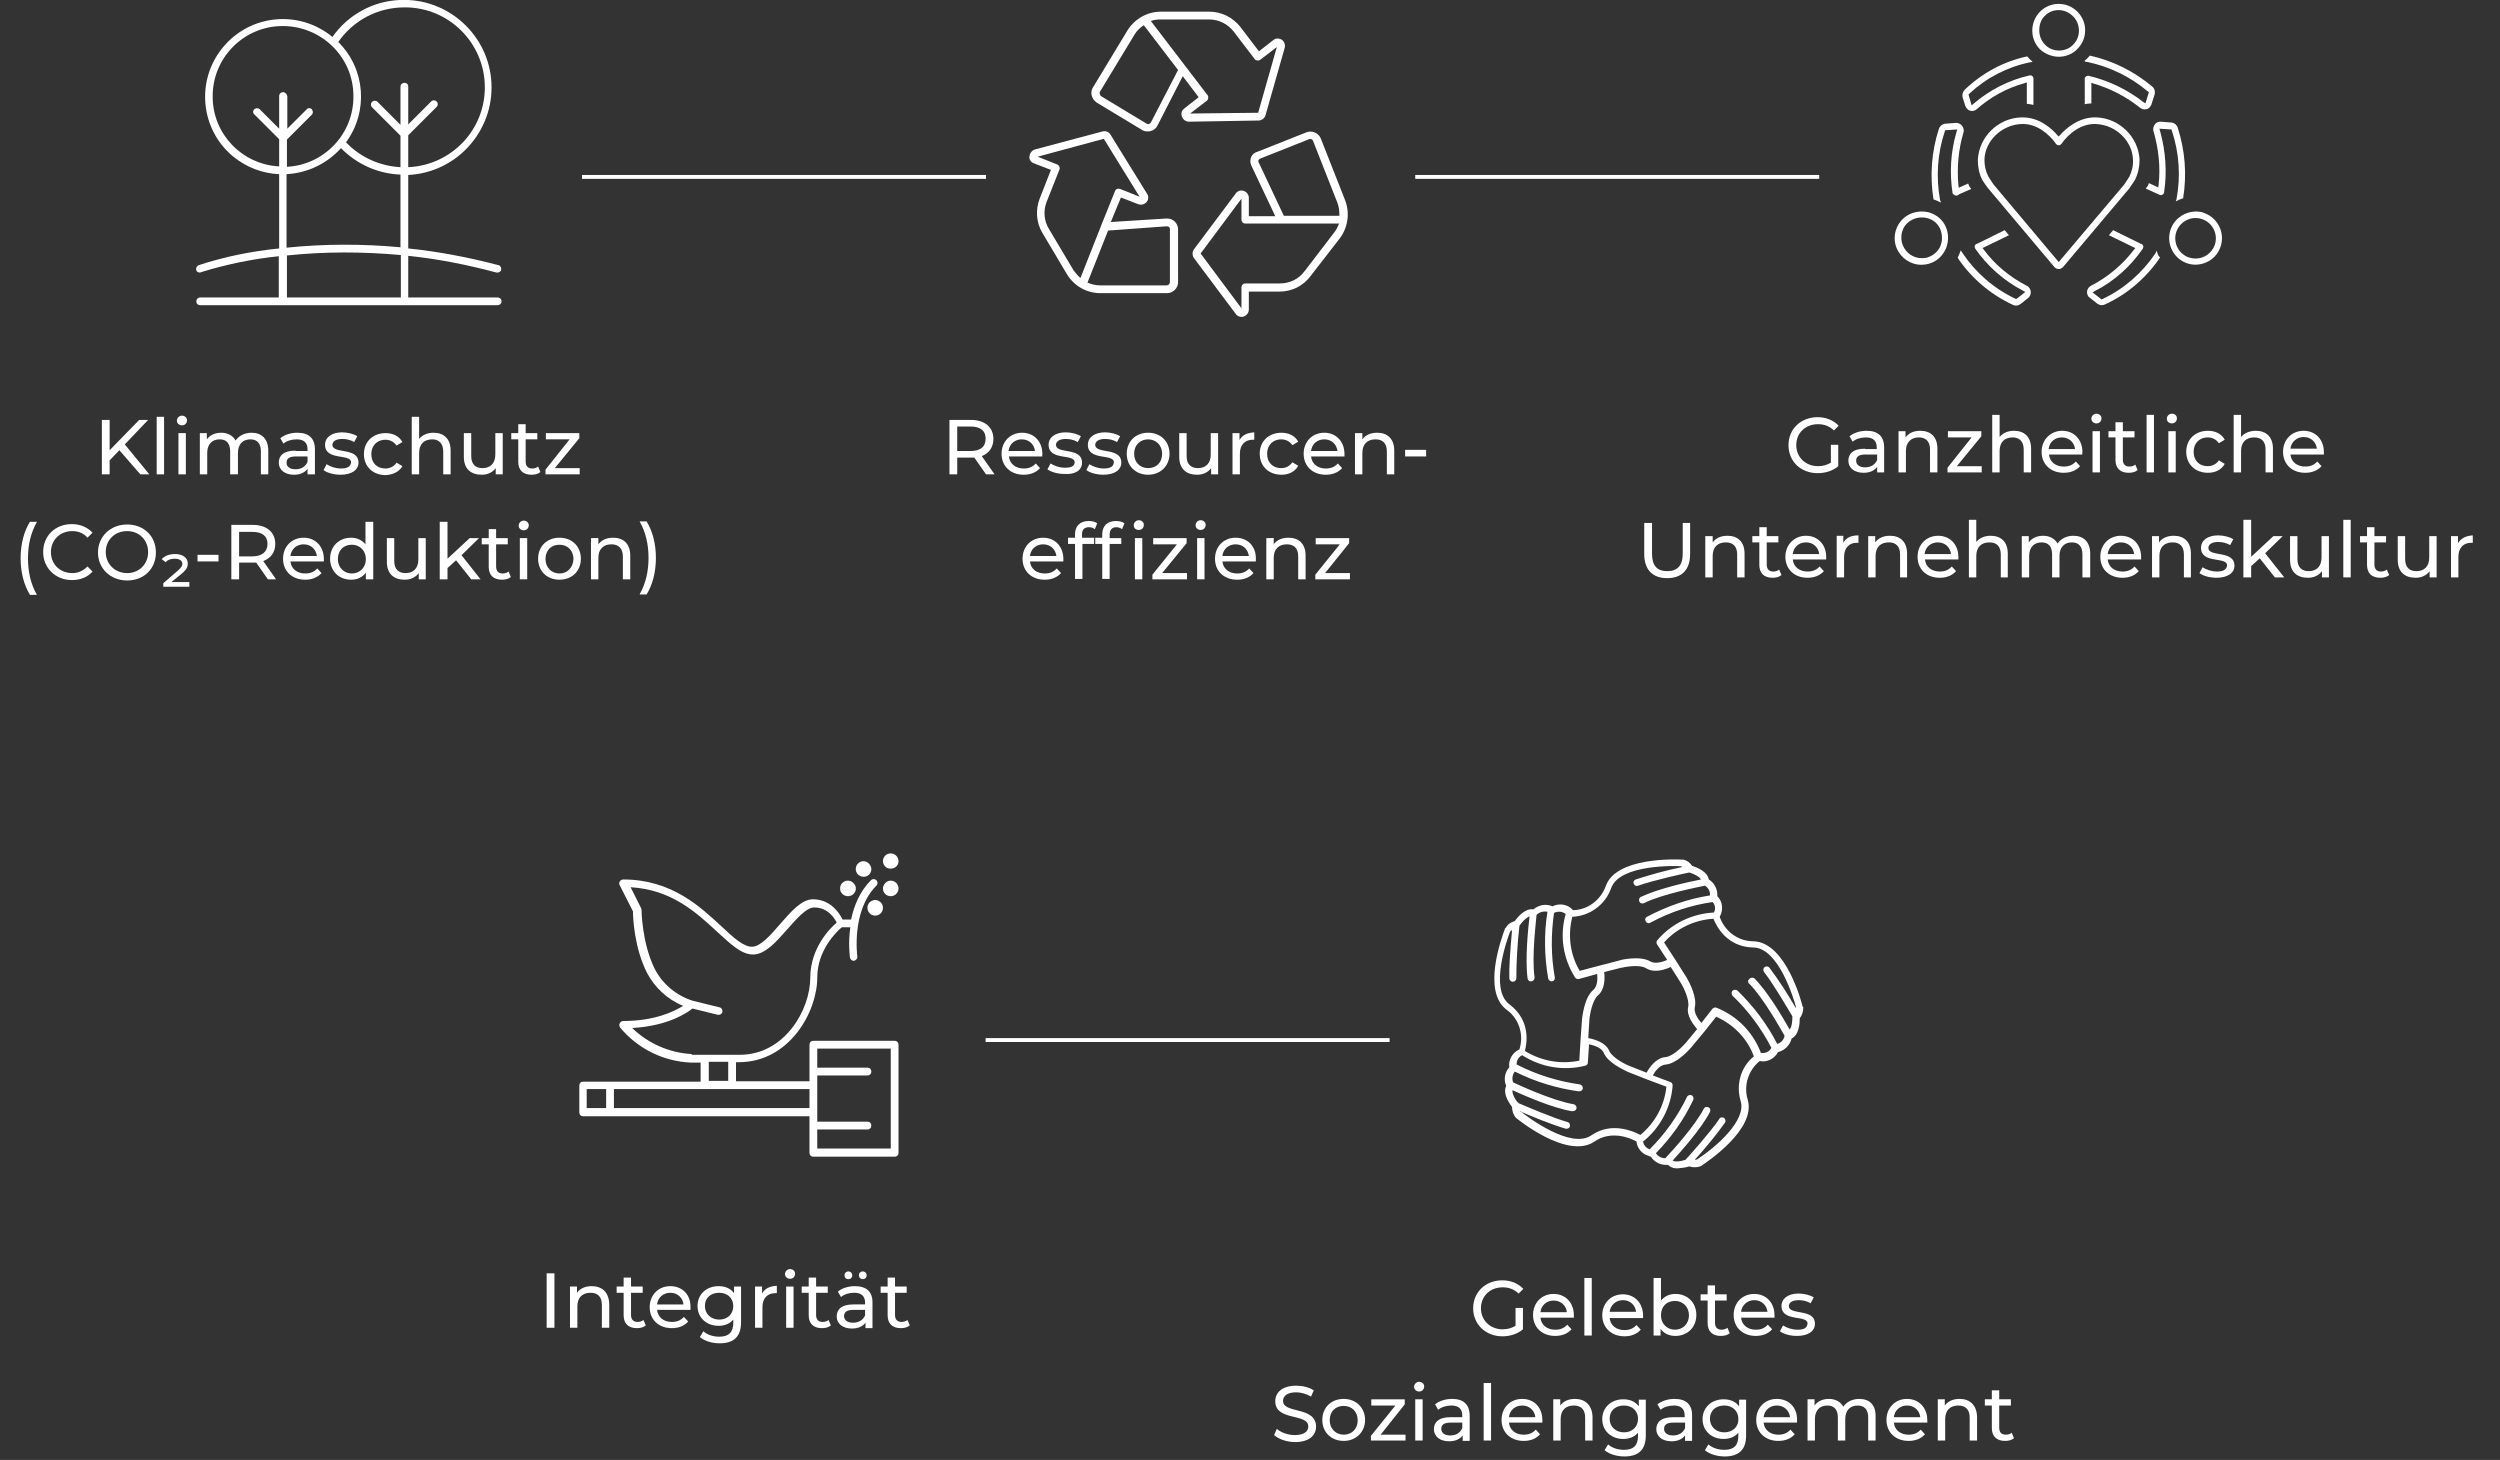<?xml version="1.0" encoding="utf-8"?>
<!-- Generator: Adobe Illustrator 28.0.0, SVG Export Plug-In . SVG Version: 6.00 Build 0)  -->
<svg version="1.1" id="Ebene_1" xmlns="http://www.w3.org/2000/svg" xmlns:xlink="http://www.w3.org/1999/xlink" x="0px" y="0px"
	 width="643px" height="375.5px" viewBox="0 0 643 375.5" style="enable-background:new 0 0 643 375.5;" xml:space="preserve">
<rect x="0" y="0" width="643" height="375.5" fill="#333333" stroke="none"/>
<style type="text/css">
	.st0{fill:#FFFFFF;}
</style>
<path class="st0" d="M127.9,76.5H105V65.8c7.7,0.8,15.2,2.3,22.7,4.3c0.5,0.1,1.1-0.2,1.2-0.7c0.1-0.5-0.2-1.1-0.7-1.2
	c-7.6-2-15.4-3.5-23.2-4.3V45c12.4-0.6,22-11.2,21.4-23.6C125.8,9,115.2-0.6,102.8,0c-6.9,0.3-13.3,3.8-17.3,9.5
	C77,2.5,64.5,3.6,57.4,12.1s-5.9,21.1,2.5,28.1c3.4,2.8,7.5,4.4,11.9,4.6v19.1c-7,0.7-14,2.1-20.7,4.3c-0.5,0.2-0.8,0.8-0.6,1.3
	c0.1,0.4,0.5,0.6,0.9,0.6c0.1,0,0.2,0,0.3-0.1c6.5-2,13.2-3.4,20-4.1v10.6H51.5c-0.5,0-1,0.4-1,1s0.4,1,1,1h76.5c0.5,0,1-0.4,1-1
	S128.5,76.5,127.9,76.5z M72.8,23.7c-0.5,0-1,0.4-1,1v8.4l-5-5c-0.4-0.4-1-0.3-1.4,0c-0.4,0.4-0.4,1,0,1.3l6.4,6.4v7
	c-9.6-0.5-17.1-8.4-17.1-17.9c-0.1-10,8-18.2,18-18.2s18.2,8,18.2,18c0.1,9.7-7.5,17.7-17.1,18.2v-7l6.4-6.4c0.4-0.4,0.3-1,0-1.4
	c-0.4-0.4-1-0.4-1.3,0l-5,5v-8.4C73.8,24.2,73.3,23.7,72.8,23.7z M103,76.5H73.8V65.7c9.7-1,19.5-1,29.3-0.1V76.5z M103,63.6
	c-9.7-0.9-19.5-0.9-29.3,0.1V44.8c5.4-0.3,10.4-2.7,14-6.7c4,4.1,9.5,6.6,15.3,6.8V63.6z M104,21.3c-0.5,0-1,0.4-1,1v9.8l-5.9-5.9
	c-0.4-0.4-1-0.4-1.4,0s-0.4,1,0,1.4l7.3,7.3V43c-5.3-0.3-10.3-2.5-14-6.4c5.8-7.9,5-18.9-2-25.8c3.9-5.6,10.2-8.9,17-8.9l0,0
	c11.3-0.1,20.6,9,20.7,20.4c0.1,11.1-8.6,20.2-19.7,20.7v-8.2l7.3-7.3c0.4-0.4,0.4-1,0-1.4c-0.4-0.4-1-0.4-1.4,0l-5.9,5.9v-9.8
	C105,21.7,104.6,21.3,104,21.3z"/>
<polygon class="st0" points="28.2,118.4 30.7,115.8 36.1,122 38.4,122 32.1,114.3 38.1,108 35.8,108 28.2,115.8 28.2,108 26.2,108 
	26.2,122 28.2,122 "/>
<rect x="40.3" y="107.2" class="st0" width="1.9" height="14.8"/>
<rect x="45.9" y="111.4" class="st0" width="1.9" height="10.6"/>
<path class="st0" d="M46.8,109.4c0.8,0,1.3-0.6,1.3-1.3c0-0.7-0.6-1.2-1.3-1.2c-0.7,0-1.3,0.6-1.3,1.3S46.1,109.4,46.8,109.4z"/>
<path class="st0" d="M61.2,122v-5.5c0-2.3,1.3-3.5,3.2-3.5c1.7,0,2.7,1,2.7,3.1v5.9H69v-6.1c0-3.1-1.8-4.6-4.3-4.6
	c-1.8,0-3.3,0.8-4.1,2c-0.7-1.3-2.1-2-3.7-2c-1.6,0-2.9,0.6-3.7,1.7v-1.6h-1.8V122h1.9v-5.5c0-2.3,1.3-3.5,3.2-3.5
	c1.7,0,2.7,1,2.7,3.1v5.9H61.2z"/>
<path class="st0" d="M76,115.9c-3.2,0-4.3,1.4-4.3,3.1c0,1.8,1.5,3.1,3.9,3.1c1.7,0,2.8-0.6,3.5-1.5v1.4H81v-6.4
	c0-2.9-1.6-4.3-4.5-4.3c-1.7,0-3.3,0.5-4.4,1.4l0.8,1.4c0.8-0.7,2.1-1.1,3.4-1.1c1.9,0,2.8,0.9,2.8,2.6v0.4H76z M79.1,118.8
	c-0.5,1.2-1.6,1.9-3.1,1.9c-1.5,0-2.3-0.7-2.3-1.7c0-0.9,0.5-1.6,2.4-1.6h3V118.8z"/>
<path class="st0" d="M87.7,120.5c-1.4,0-2.8-0.5-3.7-1.1l-0.8,1.5c0.9,0.7,2.6,1.2,4.4,1.2c2.8,0,4.6-1.2,4.6-3.1
	c0-4.1-6.7-2.1-6.7-4.6c0-0.8,0.8-1.5,2.5-1.5c1,0,2.1,0.2,3.1,0.8l0.8-1.5c-0.9-0.6-2.5-1-3.9-1c-2.7,0-4.4,1.3-4.4,3.2
	c0,4.2,6.7,2.2,6.7,4.5C90.2,119.9,89.5,120.5,87.7,120.5z"/>
<path class="st0" d="M103.5,119.9l-1.5-0.9c-0.7,1-1.7,1.5-2.9,1.5c-2.1,0-3.6-1.4-3.6-3.7c0-2.3,1.6-3.7,3.6-3.7
	c1.2,0,2.2,0.5,2.9,1.5l1.5-0.9c-0.8-1.5-2.4-2.3-4.3-2.3c-3.3,0-5.6,2.2-5.6,5.4c0,3.2,2.3,5.4,5.6,5.4
	C101.1,122.1,102.7,121.3,103.5,119.9z"/>
<path class="st0" d="M114,116.1v5.9h1.9v-6.1c0-3.1-1.8-4.6-4.4-4.6c-1.6,0-2.9,0.6-3.7,1.6v-5.7h-1.9V122h1.9v-5.5
	c0-2.3,1.3-3.5,3.4-3.5C112.9,113,114,114.1,114,116.1z"/>
<path class="st0" d="M127.5,120.4v1.6h1.8v-10.6h-1.9v5.5c0,2.3-1.3,3.5-3.3,3.5c-1.8,0-2.9-1-2.9-3.1v-5.9h-1.9v6.1
	c0,3.1,1.8,4.6,4.6,4.6C125.4,122.1,126.7,121.5,127.5,120.4z"/>
<path class="st0" d="M138.4,120c-0.4,0.3-0.9,0.5-1.5,0.5c-1.1,0-1.7-0.6-1.7-1.8V113h3v-1.6h-3v-2.3h-1.9v2.3h-1.8v1.6h1.8v5.8
	c0,2.1,1.2,3.3,3.4,3.3c0.9,0,1.7-0.2,2.3-0.7L138.4,120z"/>
<polygon class="st0" points="140.3,122 149.1,122 149.1,120.4 142.7,120.4 149,112.7 149,111.4 140.4,111.4 140.4,113 146.5,113 
	140.3,120.8 "/>
<path class="st0" d="M7.7,134.2c-1.5,2.4-2.4,5.7-2.4,9.4s0.9,6.9,2.4,9.4h1.8c-1.6-2.8-2.3-5.9-2.3-9.4c0-3.5,0.7-6.5,2.3-9.4H7.7z
	"/>
<path class="st0" d="M18.6,136.6c1.5,0,2.9,0.5,3.9,1.7l1.3-1.3c-1.3-1.4-3.2-2.2-5.3-2.2c-4.3,0-7.4,3-7.4,7.2
	c0,4.1,3.2,7.2,7.4,7.2c2.2,0,4.1-0.8,5.3-2.2l-1.3-1.3c-1.1,1.1-2.4,1.7-3.9,1.7c-3.2,0-5.5-2.3-5.5-5.4
	C13.1,138.9,15.4,136.6,18.6,136.6z"/>
<path class="st0" d="M32.7,134.9c-4.3,0-7.5,3.1-7.5,7.2c0,4.1,3.2,7.2,7.5,7.2c4.3,0,7.4-3,7.4-7.2C40.1,137.9,37,134.9,32.7,134.9
	z M32.7,147.4c-3.1,0-5.5-2.3-5.5-5.4c0-3.1,2.3-5.4,5.5-5.4c3.1,0,5.4,2.3,5.4,5.4C38.1,145.1,35.8,147.4,32.7,147.4z"/>
<path class="st0" d="M46.8,147.5c1.3-1.1,1.5-1.8,1.5-2.6c0-1.3-1.1-2.4-3.3-2.4c-1.5,0-2.7,0.5-3.4,1.3l1,0.8
	c0.5-0.6,1.3-0.9,2.3-0.9c1.4,0,2,0.6,2,1.3c0,0.5-0.2,0.9-1.2,1.8l-3.7,3.2v0.9h6.7v-1.2h-4.6L46.8,147.5z"/>
<rect x="50.8" y="142.7" class="st0" width="5.4" height="1.7"/>
<path class="st0" d="M70.8,139.9c0-3-2.2-4.9-5.8-4.9h-5.5v14h2v-4.3h3.5c0.3,0,0.6,0,0.9,0l3,4.3H71l-3.3-4.7
	C69.6,143.6,70.8,142.1,70.8,139.9z M64.9,143.1h-3.4v-6.3h3.4c2.6,0,3.9,1.1,3.9,3.1C68.8,141.9,67.4,143.1,64.9,143.1z"/>
<path class="st0" d="M78.1,138.3c-3.1,0-5.3,2.3-5.3,5.4c0,3.2,2.3,5.4,5.7,5.4c1.8,0,3.2-0.6,4.2-1.7l-1.1-1.2
	c-0.8,0.9-1.8,1.3-3.1,1.3c-2.1,0-3.6-1.2-3.8-3.1h8.6c0-0.2,0-0.4,0-0.6C83.3,140.5,81.1,138.3,78.1,138.3z M74.7,143
	c0.2-1.8,1.6-3,3.4-3c1.9,0,3.2,1.3,3.4,3H74.7z"/>
<path class="st0" d="M94,140c-0.9-1.1-2.2-1.7-3.7-1.7c-3.1,0-5.4,2.2-5.4,5.4c0,3.2,2.3,5.4,5.4,5.4c1.6,0,2.9-0.6,3.8-1.8v1.7H96
	v-14.8H94V140z M90.5,147.5c-2,0-3.6-1.5-3.6-3.7c0-2.3,1.5-3.7,3.6-3.7c2,0,3.6,1.5,3.6,3.7C94.1,146,92.5,147.5,90.5,147.5z"/>
<path class="st0" d="M107.6,143.9c0,2.3-1.3,3.5-3.3,3.5c-1.8,0-2.9-1-2.9-3.1v-5.9h-1.9v6.1c0,3.1,1.8,4.6,4.6,4.6
	c1.5,0,2.8-0.6,3.6-1.7v1.6h1.8v-10.6h-1.9V143.9z"/>
<polygon class="st0" points="123.2,138.4 120.8,138.4 115.1,143.7 115.1,134.2 113.1,134.2 113.1,149 115.1,149 115.1,146.1 
	117.3,144.1 121.2,149 123.6,149 118.7,142.8 "/>
<path class="st0" d="M129.3,147.5c-1.1,0-1.7-0.6-1.7-1.8V140h3v-1.6h-3v-2.3h-1.9v2.3h-1.8v1.6h1.8v5.8c0,2.1,1.2,3.3,3.4,3.3
	c0.9,0,1.7-0.2,2.3-0.7l-0.6-1.4C130.4,147.3,129.9,147.5,129.3,147.5z"/>
<rect x="133.7" y="138.4" class="st0" width="1.9" height="10.6"/>
<path class="st0" d="M134.7,133.9c-0.7,0-1.3,0.6-1.3,1.3s0.6,1.2,1.3,1.2c0.8,0,1.3-0.6,1.3-1.3C136,134.4,135.4,133.9,134.7,133.9
	z"/>
<path class="st0" d="M149.4,143.7c0-3.2-2.3-5.4-5.5-5.4s-5.5,2.2-5.5,5.4c0,3.2,2.3,5.4,5.5,5.4S149.4,146.9,149.4,143.7z
	 M143.9,147.5c-2,0-3.6-1.5-3.6-3.7c0-2.3,1.5-3.7,3.6-3.7s3.6,1.5,3.6,3.7C147.4,146,145.9,147.5,143.9,147.5z"/>
<path class="st0" d="M160.2,143.1v5.9h1.9v-6.1c0-3.1-1.8-4.6-4.4-4.6c-1.7,0-3,0.6-3.8,1.7v-1.6H152V149h1.9v-5.5
	c0-2.3,1.3-3.5,3.4-3.5C159.1,140,160.2,141.1,160.2,143.1z"/>
<path class="st0" d="M166.3,152.9c1.5-2.4,2.4-5.7,2.4-9.4s-0.9-7-2.4-9.4h-1.8c1.6,2.8,2.3,5.9,2.3,9.4c0,3.5-0.7,6.5-2.3,9.4
	H166.3z"/>
<path class="st0" d="M321.8,42.5C321.8,42.5,321.8,42.5,321.8,42.5c0,0.1,0.1,0.1,0.1,0.2l6.1,12.9h-6.8v-4.7c0-1-0.8-1.9-1.9-1.9
	c-0.6,0-1.2,0.3-1.5,0.8l-10.7,14.3c-0.5,0.7-0.5,1.6,0,2.3l10.7,14.3c0.3,0.5,0.9,0.8,1.5,0.8c0.2,0,0.4,0,0.6-0.1
	c0.8-0.3,1.3-1,1.3-1.8v-4.6h7.9c3.1,0,6-1.4,7.9-3.9h0l7.6-9.8c2.1-2.8,2.6-6.5,1.4-9.7l-6.3-16c-0.6-1.4-2.2-2.1-3.6-1.6l-12.6,5
	C321.9,39.4,321.2,41,321.8,42.5z M343,60l-7.5,9.8c-1.5,2-3.8,3.1-6.3,3.1l-8.9,0c-0.6,0-1,0.5-1,1c0,0,0,0,0,0v5.4l-10.5-14.1
	l10.5-14.1v5.4c0,0.6,0.5,1,1,1h24.1C344,58.5,343.6,59.3,343,60z M324.1,40.8l12.6-5c0.2-0.1,0.4-0.1,0.6,0
	c0.2,0.1,0.3,0.2,0.4,0.4l6.3,16c0.4,1.1,0.5,2.2,0.5,3.3h-14.3l-6.5-13.8C323.5,41.4,323.7,41,324.1,40.8z"/>
<path class="st0" d="M265.9,42l4.4,1.7l-2.9,7.4c-1.1,2.9-0.9,6.1,0.7,8.8l6.3,10.6c1.8,3,5,4.9,8.6,4.9h17.2c1.5,0,2.8-1.3,2.8-2.8
	V59c0-1.5-1.2-2.8-2.8-2.8c-0.1,0-0.1,0-0.2,0l-14.3,0.9l2.6-6.3l4.4,1.7c1,0.4,2.1-0.1,2.5-1c0.2-0.6,0.2-1.2-0.2-1.7l-9.4-15.2
	c-0.4-0.7-1.3-1-2-0.8l-17.3,4.6c-0.8,0.2-1.4,0.9-1.5,1.7C264.6,40.9,265.1,41.7,265.9,42z M300.1,58.2c0.2,0,0.4,0.1,0.6,0.2
	c0.2,0.2,0.2,0.4,0.2,0.6v13.6c0,0.4-0.4,0.8-0.8,0.8H283c-1.2,0-2.3-0.3-3.3-0.7l5.3-13.4L300.1,58.2z M283.9,35.7l9.2,14.9l-5-2
	c-0.5-0.2-1.1,0-1.3,0.5c0,0,0,0,0,0l-3.5,8.7l-5.4,13.7c-0.7-0.6-1.3-1.3-1.8-2l-6.3-10.6c-1.3-2.1-1.5-4.7-0.6-7l3.3-8.3
	c0.2-0.5-0.1-1.1-0.6-1.3l-5-2L283.9,35.7z"/>
<path class="st0" d="M282.1,26.4l11.6,7c0.4,0.3,0.9,0.4,1.5,0.4c0.3,0,0.5,0,0.8-0.1c0.7-0.2,1.4-0.7,1.7-1.4l6.5-12.7l4.1,5.4
	l-3.7,2.9c-0.7,0.5-0.9,1.3-0.6,2.1l0,0c0.3,0.8,1,1.3,1.8,1.3l17.9-0.3c0.8,0,1.6-0.6,1.8-1.4l4.9-17.2c0.3-1-0.2-2.1-1.2-2.4
	c-0.6-0.2-1.2-0.1-1.7,0.3l-3.7,2.9l-4.8-6.3C317,4.4,314.1,3,311,3h-12.4c-3.5,0-6.7,1.8-8.6,4.8l-8.9,14.7
	c-0.4,0.6-0.5,1.4-0.3,2.1C281,25.4,281.5,26,282.1,26.4z M298.6,5H311c2.5,0,4.8,1.2,6.3,3.1l5.4,7.1c0.3,0.4,1,0.5,1.4,0.2
	l4.3-3.3L323.6,29l-17.5,0.2l4.3-3.3c0.4-0.3,0.5-1,0.2-1.4L296,5.4C296.8,5.1,297.7,5,298.6,5z M282.9,23.6l8.9-14.7
	c0.6-1,1.4-1.8,2.4-2.4l8.8,11.5l-7,13.5c-0.1,0.2-0.3,0.3-0.5,0.4c-0.2,0.1-0.4,0-0.6-0.1l-11.6-7c-0.2-0.1-0.3-0.3-0.4-0.5
	C282.8,24,282.8,23.8,282.9,23.6z"/>
<path class="st0" d="M255.5,112.9c0-3-2.2-4.9-5.8-4.9h-5.5v14h2v-4.3h3.5c0.3,0,0.6,0,0.9,0l3,4.3h2.2l-3.3-4.7
	C254.4,116.6,255.5,115,255.5,112.9z M249.6,116h-3.4v-6.3h3.4c2.6,0,3.9,1.1,3.9,3.1C253.5,114.9,252.2,116,249.6,116z"/>
<path class="st0" d="M268.1,116.8c0-3.3-2.2-5.5-5.2-5.5c-3.1,0-5.3,2.3-5.3,5.4c0,3.2,2.3,5.4,5.7,5.4c1.8,0,3.2-0.6,4.2-1.7
	l-1.1-1.2c-0.8,0.9-1.8,1.3-3.1,1.3c-2.1,0-3.6-1.2-3.8-3.1h8.6C268,117.2,268.1,116.9,268.1,116.8z M259.4,116c0.2-1.8,1.6-3,3.4-3
	c1.9,0,3.2,1.3,3.4,3H259.4z"/>
<path class="st0" d="M278.3,119c0-4.1-6.7-2.1-6.7-4.6c0-0.8,0.8-1.5,2.5-1.5c1,0,2.1,0.2,3.1,0.8l0.8-1.5c-0.9-0.6-2.5-1-3.9-1
	c-2.7,0-4.4,1.3-4.4,3.2c0,4.2,6.7,2.2,6.7,4.5c0,0.9-0.7,1.4-2.5,1.4c-1.4,0-2.8-0.5-3.7-1.1l-0.8,1.5c0.9,0.7,2.6,1.2,4.4,1.2
	C276.6,122.1,278.3,120.9,278.3,119z"/>
<path class="st0" d="M283.9,120.5c-1.4,0-2.8-0.5-3.7-1.1l-0.8,1.5c0.9,0.7,2.6,1.2,4.4,1.2c2.8,0,4.6-1.2,4.6-3.1
	c0-4.1-6.7-2.1-6.7-4.6c0-0.8,0.8-1.5,2.5-1.5c1,0,2.1,0.2,3.1,0.8l0.8-1.5c-0.9-0.6-2.5-1-3.9-1c-2.7,0-4.4,1.3-4.4,3.2
	c0,4.2,6.7,2.2,6.7,4.5C286.4,119.9,285.7,120.5,283.9,120.5z"/>
<path class="st0" d="M295.3,122.1c3.2,0,5.5-2.3,5.5-5.4c0-3.2-2.3-5.4-5.5-5.4s-5.5,2.2-5.5,5.4
	C289.8,119.9,292.1,122.1,295.3,122.1z M295.3,113c2,0,3.6,1.5,3.6,3.7c0,2.3-1.5,3.7-3.6,3.7s-3.6-1.5-3.6-3.7
	C291.7,114.4,293.3,113,295.3,113z"/>
<path class="st0" d="M313.3,122v-10.6h-1.9v5.5c0,2.3-1.3,3.5-3.3,3.5c-1.8,0-2.9-1-2.9-3.1v-5.9h-1.9v6.1c0,3.1,1.8,4.6,4.6,4.6
	c1.5,0,2.8-0.6,3.6-1.7v1.6H313.3z"/>
<path class="st0" d="M318.8,113.2v-1.8H317V122h1.9v-5.3c0-2.3,1.3-3.6,3.3-3.6c0.1,0,0.3,0,0.4,0v-1.9
	C320.8,111.3,319.5,111.9,318.8,113.2z"/>
<path class="st0" d="M329.6,122.1c1.9,0,3.5-0.8,4.3-2.3l-1.5-0.9c-0.7,1-1.7,1.5-2.9,1.5c-2.1,0-3.6-1.4-3.6-3.7
	c0-2.3,1.6-3.7,3.6-3.7c1.2,0,2.2,0.5,2.9,1.5l1.5-0.9c-0.8-1.5-2.4-2.3-4.3-2.3c-3.3,0-5.6,2.2-5.6,5.4
	C324,119.9,326.3,122.1,329.6,122.1z"/>
<path class="st0" d="M340.6,111.3c-3.1,0-5.3,2.3-5.3,5.4c0,3.2,2.3,5.4,5.7,5.4c1.8,0,3.2-0.6,4.2-1.7l-1.1-1.2
	c-0.8,0.9-1.8,1.3-3.1,1.3c-2.1,0-3.6-1.2-3.8-3.1h8.6c0-0.2,0-0.4,0-0.6C345.8,113.5,343.6,111.3,340.6,111.3z M337.2,116
	c0.2-1.8,1.6-3,3.4-3c1.9,0,3.2,1.3,3.4,3H337.2z"/>
<path class="st0" d="M348.5,111.4V122h1.9v-5.5c0-2.3,1.3-3.5,3.4-3.5c1.8,0,2.9,1,2.9,3.1v5.9h1.9v-6.1c0-3.1-1.8-4.6-4.4-4.6
	c-1.7,0-3,0.6-3.8,1.7v-1.6H348.5z"/>
<rect x="361.4" y="115.7" class="st0" width="5.4" height="1.7"/>
<path class="st0" d="M273.5,143.8c0-3.3-2.2-5.5-5.2-5.5c-3.1,0-5.3,2.3-5.3,5.4c0,3.2,2.3,5.4,5.7,5.4c1.8,0,3.2-0.6,4.2-1.7
	l-1.1-1.2c-0.8,0.9-1.8,1.3-3.1,1.3c-2.1,0-3.6-1.2-3.8-3.1h8.6C273.5,144.2,273.5,143.9,273.5,143.8z M264.9,143
	c0.2-1.8,1.6-3,3.4-3c1.9,0,3.2,1.3,3.4,3H264.9z"/>
<path class="st0" d="M280.1,135.6c0.6,0,1.1,0.2,1.5,0.5l0.6-1.5c-0.5-0.4-1.3-0.6-2.2-0.6c-2.3,0-3.5,1.4-3.5,3.4v0.9h-1.8v1.6h1.8
	v9h1.9v-9h3v-1.6h-3.1v-0.9C278.3,136.2,278.9,135.6,280.1,135.6z"/>
<rect x="291.9" y="138.4" class="st0" width="1.9" height="10.6"/>
<path class="st0" d="M288.5,138.4h-3.1v-0.9c0-1.2,0.6-1.9,1.7-1.9c0.6,0,1.1,0.2,1.5,0.5l0.6-1.5c-0.5-0.4-1.3-0.6-2.2-0.6
	c-2.3,0-3.5,1.4-3.5,3.4v0.9h-1.8v1.6h1.8v9h1.9v-9h3V138.4z"/>
<path class="st0" d="M292.9,136.3c0.8,0,1.3-0.6,1.3-1.3c0-0.7-0.6-1.2-1.3-1.2s-1.3,0.6-1.3,1.3S292.1,136.3,292.9,136.3z"/>
<polygon class="st0" points="305.3,147.4 298.9,147.4 305.2,139.7 305.2,138.4 296.6,138.4 296.6,140 302.7,140 296.4,147.8 
	296.4,149 305.3,149 "/>
<path class="st0" d="M308.8,133.8c-0.7,0-1.3,0.6-1.3,1.3s0.6,1.2,1.3,1.2c0.8,0,1.3-0.6,1.3-1.3
	C310.1,134.4,309.6,133.8,308.8,133.8z"/>
<rect x="307.9" y="138.4" class="st0" width="1.9" height="10.6"/>
<path class="st0" d="M317.8,138.3c-3.1,0-5.3,2.3-5.3,5.4c0,3.2,2.3,5.4,5.7,5.4c1.8,0,3.2-0.6,4.2-1.7l-1.1-1.2
	c-0.8,0.9-1.8,1.3-3.1,1.3c-2.1,0-3.6-1.2-3.8-3.1h8.6c0-0.2,0-0.4,0-0.6C323.1,140.5,320.9,138.3,317.8,138.3z M314.4,143
	c0.2-1.8,1.6-3,3.4-3c1.9,0,3.2,1.3,3.4,3H314.4z"/>
<path class="st0" d="M325.7,138.4V149h1.9v-5.5c0-2.3,1.3-3.5,3.4-3.5c1.8,0,2.9,1,2.9,3.1v5.9h1.9v-6.1c0-3.1-1.8-4.6-4.4-4.6
	c-1.7,0-3,0.6-3.8,1.7v-1.6H325.7z"/>
<polygon class="st0" points="347,138.4 338.4,138.4 338.4,140 344.6,140 338.3,147.8 338.3,149 347.2,149 347.2,147.4 340.8,147.4 
	347,139.7 "/>
<path class="st0" d="M467.5,121.7c2,0,3.9-0.6,5.3-1.8v-5.5h-1.9v4.6c-1,0.6-2.1,0.9-3.3,0.9c-3.2,0-5.6-2.3-5.6-5.4
	c0-3.1,2.3-5.4,5.6-5.4c1.6,0,2.9,0.5,4.1,1.6l1.2-1.2c-1.3-1.4-3.2-2.2-5.4-2.2c-4.3,0-7.5,3-7.5,7.2
	C460,118.7,463.2,121.7,467.5,121.7z"/>
<path class="st0" d="M479.7,115.4c-3.2,0-4.3,1.4-4.3,3.1c0,1.8,1.5,3.1,3.9,3.1c1.7,0,2.8-0.6,3.5-1.5v1.4h1.8v-6.4
	c0-2.9-1.6-4.3-4.5-4.3c-1.7,0-3.3,0.5-4.4,1.4l0.8,1.4c0.8-0.7,2.1-1.1,3.4-1.1c1.9,0,2.8,0.9,2.8,2.6v0.4H479.7z M482.8,118.3
	c-0.5,1.2-1.6,1.9-3.1,1.9c-1.5,0-2.3-0.7-2.3-1.7c0-0.9,0.5-1.6,2.4-1.6h3V118.3z"/>
<path class="st0" d="M493.5,112.5c1.8,0,2.9,1,2.9,3.1v5.9h1.9v-6.1c0-3.1-1.8-4.6-4.4-4.6c-1.7,0-3,0.6-3.8,1.7v-1.6h-1.8v10.6h1.9
	v-5.5C490.2,113.8,491.5,112.5,493.5,112.5z"/>
<polygon class="st0" points="509.7,119.9 503.3,119.9 509.6,112.2 509.6,110.9 501,110.9 501,112.5 507.1,112.5 500.9,120.3 
	500.9,121.5 509.7,121.5 "/>
<path class="st0" d="M520.5,115.6v5.9h1.9v-6.1c0-3.1-1.8-4.6-4.4-4.6c-1.6,0-2.9,0.6-3.7,1.6v-5.7h-1.9v14.8h1.9v-5.5
	c0-2.3,1.3-3.5,3.4-3.5C519.4,112.5,520.5,113.6,520.5,115.6z"/>
<path class="st0" d="M535.6,116.3c0-3.3-2.2-5.5-5.2-5.5s-5.3,2.3-5.3,5.4c0,3.2,2.3,5.4,5.7,5.4c1.8,0,3.2-0.6,4.2-1.7l-1.1-1.2
	c-0.8,0.9-1.8,1.3-3.1,1.3c-2.1,0-3.6-1.2-3.8-3.1h8.6C535.5,116.7,535.6,116.4,535.6,116.3z M526.9,115.5c0.2-1.8,1.6-3,3.4-3
	c1.9,0,3.2,1.3,3.4,3H526.9z"/>
<rect x="538.2" y="110.9" class="st0" width="1.9" height="10.6"/>
<path class="st0" d="M539.2,106.4c-0.7,0-1.3,0.6-1.3,1.3s0.6,1.2,1.3,1.2c0.8,0,1.3-0.6,1.3-1.3
	C540.5,106.9,539.9,106.4,539.2,106.4z"/>
<path class="st0" d="M544.1,108.6v2.3h-1.8v1.6h1.8v5.8c0,2.1,1.2,3.3,3.4,3.3c0.9,0,1.7-0.2,2.3-0.7l-0.6-1.4
	c-0.4,0.3-0.9,0.5-1.5,0.5c-1.1,0-1.7-0.6-1.7-1.8v-5.7h3v-1.6h-3v-2.3H544.1z"/>
<rect x="552.1" y="106.7" class="st0" width="1.9" height="14.8"/>
<path class="st0" d="M558.6,106.4c-0.7,0-1.3,0.6-1.3,1.3s0.6,1.2,1.3,1.2c0.8,0,1.3-0.6,1.3-1.3
	C559.9,106.9,559.4,106.4,558.6,106.4z"/>
<rect x="557.7" y="110.9" class="st0" width="1.9" height="10.6"/>
<path class="st0" d="M567.9,121.6c1.9,0,3.5-0.8,4.3-2.3l-1.5-0.9c-0.7,1-1.7,1.5-2.9,1.5c-2.1,0-3.6-1.4-3.6-3.7
	c0-2.3,1.6-3.7,3.6-3.7c1.2,0,2.2,0.5,2.9,1.5l1.5-0.9c-0.8-1.5-2.4-2.3-4.3-2.3c-3.3,0-5.6,2.2-5.6,5.4
	C562.3,119.4,564.6,121.6,567.9,121.6z"/>
<path class="st0" d="M576.4,112.4v-5.7h-1.9v14.8h1.9v-5.5c0-2.3,1.3-3.5,3.4-3.5c1.8,0,2.9,1,2.9,3.1v5.9h1.9v-6.1
	c0-3.1-1.8-4.6-4.4-4.6C578.6,110.8,577.2,111.4,576.4,112.4z"/>
<path class="st0" d="M597.1,119.9l-1.1-1.2c-0.8,0.9-1.8,1.3-3.1,1.3c-2.1,0-3.6-1.2-3.8-3.1h8.6c0-0.2,0-0.4,0-0.6
	c0-3.3-2.2-5.5-5.2-5.5c-3.1,0-5.3,2.3-5.3,5.4c0,3.2,2.3,5.4,5.7,5.4C594.7,121.6,596.1,121,597.1,119.9z M592.5,112.4
	c1.9,0,3.2,1.3,3.4,3h-6.8C589.3,113.7,590.7,112.4,592.5,112.4z"/>
<path class="st0" d="M422.9,134.5v8c0,4.1,2.2,6.2,5.9,6.2c3.7,0,5.9-2.1,5.9-6.2v-8h-1.9v7.9c0,3.1-1.4,4.5-4,4.5s-3.9-1.4-3.9-4.5
	v-7.9H422.9z"/>
<path class="st0" d="M438.6,137.9v10.6h1.9v-5.5c0-2.3,1.3-3.5,3.4-3.5c1.8,0,2.9,1,2.9,3.1v5.9h1.9v-6.1c0-3.1-1.8-4.6-4.4-4.6
	c-1.7,0-3,0.6-3.8,1.7v-1.6H438.6z"/>
<path class="st0" d="M452.5,135.6v2.3h-1.8v1.6h1.8v5.8c0,2.1,1.2,3.3,3.4,3.3c0.9,0,1.7-0.2,2.3-0.7l-0.6-1.4
	c-0.4,0.3-0.9,0.5-1.5,0.5c-1.1,0-1.7-0.6-1.7-1.8v-5.7h3v-1.6h-3v-2.3H452.5z"/>
<path class="st0" d="M469.7,143.3c0-3.3-2.2-5.5-5.2-5.5s-5.3,2.3-5.3,5.4c0,3.2,2.3,5.4,5.7,5.4c1.8,0,3.2-0.6,4.2-1.7l-1.1-1.2
	c-0.8,0.9-1.8,1.3-3.1,1.3c-2.1,0-3.6-1.2-3.8-3.1h8.6C469.7,143.7,469.7,143.4,469.7,143.3z M461.1,142.5c0.2-1.8,1.6-3,3.4-3
	c1.9,0,3.2,1.3,3.4,3H461.1z"/>
<path class="st0" d="M472.4,137.9v10.6h1.9v-5.3c0-2.3,1.3-3.6,3.3-3.6c0.1,0,0.3,0,0.4,0v-1.9c-1.9,0-3.2,0.6-3.9,1.9v-1.8H472.4z"
	/>
<path class="st0" d="M490.5,148.5v-6.1c0-3.1-1.8-4.6-4.4-4.6c-1.7,0-3,0.6-3.8,1.7v-1.6h-1.8v10.6h1.9v-5.5c0-2.3,1.3-3.5,3.4-3.5
	c1.8,0,2.9,1,2.9,3.1v5.9H490.5z"/>
<path class="st0" d="M503.7,143.3c0-3.3-2.2-5.5-5.2-5.5c-3.1,0-5.3,2.3-5.3,5.4c0,3.2,2.3,5.4,5.7,5.4c1.8,0,3.2-0.6,4.2-1.7
	l-1.1-1.2c-0.8,0.9-1.8,1.3-3.1,1.3c-2.1,0-3.6-1.2-3.8-3.1h8.6C503.7,143.7,503.7,143.4,503.7,143.3z M495,142.5
	c0.2-1.8,1.6-3,3.4-3c1.9,0,3.2,1.3,3.4,3H495z"/>
<path class="st0" d="M516.4,148.5v-6.1c0-3.1-1.8-4.6-4.4-4.6c-1.6,0-2.9,0.6-3.7,1.6v-5.7h-1.9v14.8h1.9v-5.5
	c0-2.3,1.3-3.5,3.4-3.5c1.8,0,2.9,1,2.9,3.1v5.9H516.4z"/>
<path class="st0" d="M537.6,148.5v-6.1c0-3.1-1.8-4.6-4.3-4.6c-1.8,0-3.3,0.8-4.1,2c-0.7-1.3-2.1-2-3.7-2c-1.6,0-2.9,0.6-3.7,1.7
	v-1.6H520v10.6h1.9v-5.5c0-2.3,1.3-3.5,3.2-3.5c1.7,0,2.7,1,2.7,3.1v5.9h1.9v-5.5c0-2.3,1.3-3.5,3.2-3.5c1.7,0,2.7,1,2.7,3.1v5.9
	H537.6z"/>
<path class="st0" d="M550.7,143.3c0-3.3-2.2-5.5-5.2-5.5c-3.1,0-5.3,2.3-5.3,5.4c0,3.2,2.3,5.4,5.7,5.4c1.8,0,3.2-0.6,4.2-1.7
	l-1.1-1.2c-0.8,0.9-1.8,1.3-3.1,1.3c-2.1,0-3.6-1.2-3.8-3.1h8.6C550.7,143.7,550.7,143.4,550.7,143.3z M542.1,142.5
	c0.2-1.8,1.6-3,3.4-3c1.9,0,3.2,1.3,3.4,3H542.1z"/>
<path class="st0" d="M563.5,148.5v-6.1c0-3.1-1.8-4.6-4.4-4.6c-1.7,0-3,0.6-3.8,1.7v-1.6h-1.8v10.6h1.9v-5.5c0-2.3,1.3-3.5,3.4-3.5
	c1.8,0,2.9,1,2.9,3.1v5.9H563.5z"/>
<path class="st0" d="M570.2,147c-1.4,0-2.8-0.5-3.7-1.1l-0.8,1.5c0.9,0.7,2.6,1.2,4.4,1.2c2.8,0,4.6-1.2,4.6-3.1
	c0-4.1-6.7-2.1-6.7-4.6c0-0.8,0.8-1.5,2.5-1.5c1,0,2.1,0.2,3.1,0.8l0.8-1.5c-0.9-0.6-2.5-1-3.9-1c-2.7,0-4.4,1.3-4.4,3.2
	c0,4.2,6.7,2.2,6.7,4.5C572.7,146.4,572,147,570.2,147z"/>
<polygon class="st0" points="587.1,137.9 584.7,137.9 579,143.2 579,133.7 577,133.7 577,148.5 579,148.5 579,145.6 581.2,143.6 
	585.1,148.5 587.5,148.5 582.6,142.3 "/>
<path class="st0" d="M597.1,143.4c0,2.3-1.3,3.5-3.3,3.5c-1.8,0-2.9-1-2.9-3.1v-5.9h-1.9v6.1c0,3.1,1.8,4.6,4.6,4.6
	c1.5,0,2.8-0.6,3.6-1.7v1.6h1.8v-10.6h-1.9V143.4z"/>
<rect x="602.7" y="133.7" class="st0" width="1.9" height="14.8"/>
<path class="st0" d="M612.4,147c-1.1,0-1.7-0.6-1.7-1.8v-5.7h3v-1.6h-3v-2.3h-1.9v2.3H607v1.6h1.8v5.8c0,2.1,1.2,3.3,3.4,3.3
	c0.9,0,1.7-0.2,2.3-0.7l-0.6-1.4C613.5,146.8,613,147,612.4,147z"/>
<path class="st0" d="M624.8,143.4c0,2.3-1.3,3.5-3.3,3.5c-1.8,0-2.9-1-2.9-3.1v-5.9h-1.9v6.1c0,3.1,1.8,4.6,4.6,4.6
	c1.5,0,2.8-0.6,3.6-1.7v1.6h1.8v-10.6h-1.9V143.4z"/>
<path class="st0" d="M632.2,139.7v-1.8h-1.8v10.6h1.9v-5.3c0-2.3,1.3-3.6,3.3-3.6c0.1,0,0.3,0,0.4,0v-1.9
	C634.2,137.8,632.9,138.5,632.2,139.7z"/>
<path class="st0" d="M536.4,15.9l0.3,0c5.8,1.2,11.2,3.8,15.7,7.6l0.3,0.2l-0.9,2.9l-0.6-0.4c-4.1-3.2-8.9-5.5-14-6.7
	c-0.4-0.1-0.9,0.2-1,0.6c0,0.1,0,0.3,0,0.4l0,0.1v6.2c0.5-0.1,1.1-0.2,1.7-0.2v-5.3l0.6,0.2c4.4,1.3,8.4,3.4,11.9,6.2
	c0.5,0.4,1.1,0.5,1.6,0.4v0c0.6-0.1,1-0.5,1.3-1.1l0.8-2.5c0.3-0.8,0.1-1.7-0.5-2.2c-4.6-3.9-10.2-6.7-16.1-8
	c-0.4,0.5-0.9,1-1.4,1.4C536.3,15.8,536.3,15.8,536.4,15.9z"/>
<path class="st0" d="M505.5,27.3c0.2,0.5,0.6,0.9,1,1.1c0.5,0.2,1,0.2,1.4,0c0.2-0.1,0.4-0.2,0.5-0.3c3.5-3.1,7.8-5.5,12.3-6.7
	l0.6-0.2v5.5c0.6,0.1,1.1,0.1,1.7,0.3v-6.2c0-0.1,0-0.1,0-0.2l0-0.1l0-0.1c0.1-0.4-0.2-0.9-0.6-1c-0.1,0-0.2,0-0.4,0
	c-5.3,1.2-10.2,3.7-14.3,7.2l-0.6,0.5l-0.8-2.8l0.2-0.2c4.4-4.1,9.8-6.9,15.7-8.1c0.1,0,0.3,0,0.6-0.1c-0.5-0.4-1-0.9-1.4-1.4
	c-6.1,1.3-11.6,4.3-16.1,8.6c-0.5,0.5-0.7,1.3-0.5,2L505.5,27.3z"/>
<path class="st0" d="M529.5,14.6C529.5,14.6,529.5,14.6,529.5,14.6C529.5,14.6,529.5,14.6,529.5,14.6c1.8,0,3.6-0.7,4.8-2
	c1.3-1.3,2-3,2-4.8c0-1.8-0.7-3.5-2-4.8c-1.3-1.3-3-2-4.8-2c-3.8,0-6.8,3.1-6.8,6.9c0,1.8,0.7,3.5,2,4.8
	C525.9,13.8,527.7,14.6,529.5,14.6z M525.9,4.1c1-1,2.2-1.5,3.6-1.5c1.4,0,2.7,0.6,3.7,1.6c1,1,1.5,2.3,1.5,3.7
	c0,1.4-0.5,2.6-1.5,3.6l0,0c-0.9,1-2.3,1.5-3.6,1.5c0,0,0,0,0,0c-1.3,0-2.7-0.5-3.6-1.5c-1-1-1.5-2.3-1.5-3.7S524.9,5.1,525.9,4.1z"
	/>
<path class="st0" d="M503.3,50.3c0.1,0,0.3-0.1,0.4-0.2l0.1-0.1l3.2-1.4c0,0,0,0,0,0l-0.3-0.4c-0.1-0.1-0.1-0.2-0.2-0.3
	c-0.1-0.2-0.2-0.5-0.3-0.7l-2.4,1.1l-0.1-0.7c-0.4-4.6,0-9.1,1.3-13.5c0.3-1-0.3-2.1-1.3-2.4c-0.2,0-0.3-0.1-0.5-0.1l-2.6,0.2
	c-0.9,0-1.6,0.5-1.9,1.3c-1.9,5.8-2.4,12.1-1.4,18.2c0.7,0.2,1.3,0.5,1.9,0.8c-0.1-0.3-0.1-0.5-0.2-0.6c-1.1-5.9-0.7-12,1.2-17.7
	l0.1-0.3l3.1-0.2l-0.2,0.7c-1.5,5.1-1.8,10.4-1,15.7l-0.5,0.1v0c0,0,0,0,0,0l0.5-0.1C502.4,50,502.8,50.4,503.3,50.3z"/>
<path class="st0" d="M504.3,64.4c-0.2,0.6-0.5,1.3-0.8,1.9c3.5,5.2,8.4,9.4,14.2,12.1c0.2,0.1,0.5,0.2,0.8,0.2c0,0,0,0,0,0
	c0.5,0,0.9-0.2,1.3-0.5l1.9-1.5c0.8-0.8,0.8-2,0.1-2.7c-0.1-0.2-0.3-0.3-0.5-0.4c-4.3-2.2-8.1-5.3-11-9.2l-0.4-0.5l6.8-3.3l-1.1-1.3
	l-7.1,3.5c-0.2,0-0.4,0.2-0.5,0.3c-0.1,0.2-0.2,0.4-0.1,0.6c0,0.1,0.1,0.2,0.1,0.3c3.1,4.5,7.4,8.3,12.2,10.8l0.7,0.4l-2.3,1.8
	l-0.3-0.1c-5.5-2.6-10.2-6.7-13.6-11.8l0,0l0.4-0.2l0,0l-0.4,0.2C504.6,64.8,504.5,64.7,504.3,64.4z"/>
<path class="st0" d="M496.9,54.9c-0.9-0.4-1.8-0.5-2.7-0.5c-0.9,0-1.8,0.2-2.6,0.5c-3.5,1.4-5.2,5.4-3.8,8.9
	c1.1,2.6,3.6,4.3,6.4,4.3c0,0,0,0,0,0c2.8,0,5.2-1.6,6.3-4.2c0.7-1.7,0.7-3.6,0.1-5.2C500,57,498.6,55.6,496.9,54.9z M499.1,63.2
	c-0.5,1.3-1.6,2.3-2.8,2.8c-0.6,0.3-1.3,0.4-2,0.4c-2.1,0-4-1.2-4.9-3.3c-0.5-1.3-0.5-2.7,0-4l0,0c0.5-1.3,1.6-2.3,2.9-2.8
	c1.3-0.5,2.7-0.5,4,0c1.3,0.5,2.3,1.5,2.8,2.8C499.6,60.5,499.6,62,499.1,63.2z"/>
<path class="st0" d="M555.2,47.5l-0.1,0.7l-2.4-1.1c-0.1,0.2-0.2,0.5-0.3,0.7c-0.1,0.1-0.1,0.2-0.2,0.3l-0.3,0.4c0,0,0,0,0,0
	l3.3,1.5c0.2,0.1,0.4,0.2,0.6,0.2c0.2,0,0.4-0.1,0.6-0.3c0.1-0.1,0.2-0.3,0.2-0.4c0.8-5.3,0.4-10.6-1-15.7l-0.2-0.7l3.1,0.2l0.1,0.3
	c1.9,5.7,2.3,11.8,1.2,17.6c0,0.1-0.1,0.3-0.2,0.6c0.6-0.3,1.2-0.6,1.9-0.8c1-6.1,0.5-12.3-1.4-18.2c-0.3-0.8-1-1.3-1.8-1.3
	l-2.6-0.2c-0.6,0-1.1,0.2-1.4,0.6c-0.3,0.4-0.5,0.8-0.5,1.4c0,0.2,0,0.3,0.1,0.5C555.2,38.4,555.7,42.9,555.2,47.5z"/>
<path class="st0" d="M555,65.4c-0.1-0.3-0.2-0.6-0.3-0.9c-0.1,0.2-0.2,0.3-0.2,0.4l-0.1,0.2c-3.4,5.1-8.1,9.2-13.6,11.8l-0.3,0.1
	l-2.3-1.8l0.7-0.4c4.9-2.5,9.1-6.3,12.2-10.8c0.3-0.4,0.2-0.9-0.2-1.2c-0.1-0.1-0.2-0.1-0.3-0.1l-0.1,0l-0.1-0.1l-6.9-3.4l-1.1,1.3
	l6.8,3.3l-0.4,0.5c-2.9,3.8-6.7,7-11,9.2c-0.9,0.5-1.3,1.6-0.8,2.5c0.1,0.2,0.2,0.4,0.4,0.5l1.9,1.5c0.4,0.3,0.8,0.5,1.3,0.5
	c0,0,0,0,0,0s0,0,0,0c0.3,0,0.5-0.1,0.8-0.2c5.7-2.6,10.6-6.8,14.2-12.1C555.3,66,555.1,65.7,555,65.4L555,65.4z"/>
<path class="st0" d="M564.8,54.4c-2.7,0-5.3,1.6-6.4,4.3c-1.4,3.5,0.3,7.5,3.8,8.9c1.7,0.7,3.6,0.6,5.2-0.1c1.7-0.7,3-2.1,3.6-3.7
	c1.4-3.5-0.3-7.5-3.8-8.9l0.2-0.5l0,0l-0.2,0.5C566.4,54.5,565.6,54.4,564.8,54.4z M569.6,63.1L569.6,63.1c-0.8,2.1-2.8,3.4-4.9,3.4
	c-0.6,0-1.2-0.1-1.8-0.3c-2.7-1-4.1-4-3.1-6.7c1-2.7,4-4.1,6.7-3.1C569.2,57.4,570.6,60.4,569.6,63.1z"/>
<path class="st0" d="M539.2,30.2c-4.6-0.2-8.1,3.1-9.3,4.5l-0.4,0.4l-0.4-0.4c-1.2-1.4-4.4-4.5-8.8-4.5c-0.2,0-0.3,0-0.5,0
	c-5.9,0.2-10.8,5-11.1,10.9c0,1.8,0.3,3.5,1.1,5.1l0.3,0.5l1.2,1.7c0,0,0.1,0.1,0.1,0.1l17,20.2c0.3,0.3,0.7,0.5,1.1,0.5
	c0.4,0,0.8-0.2,1.1-0.5l17.1-20.3l1.4-2.1c0.8-1.6,1.2-3.4,1.2-5.2C550,35.2,545.1,30.4,539.2,30.2z M547.7,45.4l-1.3,2l-16.9,20
	l-16.8-20l-1.3-2c-0.7-1.4-1-2.8-1-4.3c0.1-4.8,4.4-9,9.5-9.2c3.8-0.2,7.1,2.5,8.9,5.1c0.3,0.4,0.8,0.5,1.2,0.2
	c0.1-0.1,0.1-0.1,0.2-0.2c1.8-2.6,5.1-5.3,8.9-5.1c5.1,0.2,9.4,4.4,9.5,9.2C548.7,42.6,548.3,44.1,547.7,45.4z"/>
<path class="st0" d="M391.7,341.9v-5.5h-1.9v4.6c-1,0.6-2.1,0.9-3.3,0.9c-3.2,0-5.6-2.3-5.6-5.4c0-3.1,2.3-5.4,5.6-5.4
	c1.6,0,2.9,0.5,4.1,1.6l1.2-1.2c-1.3-1.4-3.2-2.2-5.4-2.2c-4.3,0-7.5,3-7.5,7.2c0,4.1,3.2,7.2,7.5,7.2
	C388.4,343.7,390.3,343.1,391.7,341.9z"/>
<path class="st0" d="M404.8,338.3c0-3.3-2.2-5.5-5.2-5.5c-3.1,0-5.3,2.3-5.3,5.4c0,3.2,2.3,5.4,5.7,5.4c1.8,0,3.2-0.6,4.2-1.7
	l-1.1-1.2c-0.8,0.9-1.8,1.3-3.1,1.3c-2.1,0-3.6-1.2-3.8-3.1h8.6C404.8,338.7,404.8,338.5,404.8,338.3z M396.2,337.5
	c0.2-1.8,1.6-3,3.4-3c1.9,0,3.2,1.3,3.4,3H396.2z"/>
<rect x="407.5" y="328.7" class="st0" width="1.9" height="14.8"/>
<path class="st0" d="M417.8,343.7c1.8,0,3.2-0.6,4.2-1.7l-1.1-1.2c-0.8,0.9-1.8,1.3-3.1,1.3c-2.1,0-3.6-1.2-3.8-3.1h8.6
	c0-0.2,0-0.4,0-0.6c0-3.3-2.2-5.5-5.2-5.5c-3.1,0-5.3,2.3-5.3,5.4C412.1,341.4,414.4,343.7,417.8,343.7z M417.4,334.4
	c1.9,0,3.2,1.3,3.4,3H414C414.2,335.7,415.6,334.4,417.4,334.4z"/>
<path class="st0" d="M430.9,332.8c-1.5,0-2.8,0.6-3.7,1.7v-5.8h-1.9v14.8h1.8v-1.7c0.9,1.2,2.2,1.8,3.8,1.8c3.1,0,5.4-2.2,5.4-5.4
	C436.3,335,434,332.8,430.9,332.8z M430.8,342c-2,0-3.6-1.5-3.6-3.7c0-2.3,1.5-3.7,3.6-3.7c2,0,3.6,1.5,3.6,3.7
	C434.4,340.5,432.8,342,430.8,342z"/>
<path class="st0" d="M439.2,340.3c0,2.1,1.2,3.3,3.4,3.3c0.9,0,1.7-0.2,2.3-0.7l-0.6-1.4c-0.4,0.3-0.9,0.5-1.5,0.5
	c-1.1,0-1.7-0.6-1.7-1.8v-5.7h3v-1.6h-3v-2.3h-1.9v2.3h-1.8v1.6h1.8V340.3z"/>
<path class="st0" d="M454.7,340.7c-0.8,0.9-1.8,1.3-3.1,1.3c-2.1,0-3.6-1.2-3.8-3.1h8.6c0-0.2,0-0.4,0-0.6c0-3.3-2.2-5.5-5.2-5.5
	c-3.1,0-5.3,2.3-5.3,5.4c0,3.2,2.3,5.4,5.7,5.4c1.8,0,3.2-0.6,4.2-1.7L454.7,340.7z M451.2,334.4c1.9,0,3.2,1.3,3.4,3h-6.8
	C448,335.7,449.4,334.4,451.2,334.4z"/>
<path class="st0" d="M462.3,342c-1.4,0-2.8-0.5-3.7-1.1l-0.8,1.5c0.9,0.7,2.6,1.2,4.4,1.2c2.8,0,4.6-1.2,4.6-3.1
	c0-4.1-6.7-2.1-6.7-4.6c0-0.8,0.8-1.5,2.5-1.5c1,0,2.1,0.2,3.1,0.8l0.8-1.5c-0.9-0.6-2.5-1-3.9-1c-2.7,0-4.4,1.3-4.4,3.2
	c0,4.2,6.7,2.2,6.7,4.5C464.8,341.5,464.1,342,462.3,342z"/>
<path class="st0" d="M330,360.3c0-1.2,1-2.2,3.4-2.2c1.2,0,2.6,0.4,3.8,1.1l0.7-1.6c-1.2-0.8-2.9-1.2-4.5-1.2c-3.7,0-5.4,1.8-5.4,4
	c0,5.2,8.5,3,8.5,6.5c0,1.2-1,2.2-3.5,2.2c-1.8,0-3.6-0.7-4.6-1.6l-0.7,1.6c1.1,1,3.2,1.8,5.4,1.8c3.7,0,5.4-1.8,5.4-4
	C338.4,361.6,330,363.7,330,360.3z"/>
<path class="st0" d="M345.6,359.8c-3.2,0-5.5,2.2-5.5,5.4c0,3.2,2.3,5.4,5.5,5.4s5.5-2.3,5.5-5.4
	C351.1,362.1,348.8,359.8,345.6,359.8z M345.6,369c-2,0-3.6-1.5-3.6-3.7c0-2.3,1.5-3.7,3.6-3.7s3.6,1.5,3.6,3.7
	C349.2,367.5,347.7,369,345.6,369z"/>
<polygon class="st0" points="361.3,361.2 361.3,359.9 352.7,359.9 352.7,361.5 358.9,361.5 352.6,369.3 352.6,370.5 361.5,370.5 
	361.5,369 355.1,369 "/>
<path class="st0" d="M365,355.4c-0.7,0-1.3,0.6-1.3,1.3s0.6,1.2,1.3,1.2c0.8,0,1.3-0.6,1.3-1.3C366.3,355.9,365.7,355.4,365,355.4z"
	/>
<rect x="364" y="359.9" class="st0" width="1.9" height="10.6"/>
<path class="st0" d="M373.5,359.8c-1.7,0-3.3,0.5-4.4,1.4l0.8,1.4c0.8-0.7,2.1-1.1,3.4-1.1c1.9,0,2.8,0.9,2.8,2.6v0.4h-3
	c-3.2,0-4.3,1.4-4.3,3.1c0,1.8,1.5,3.1,3.9,3.1c1.7,0,2.8-0.6,3.5-1.5v1.4h1.8v-6.4C378,361.2,376.4,359.8,373.5,359.8z
	 M376.1,367.3c-0.5,1.2-1.6,1.9-3.1,1.9c-1.5,0-2.3-0.7-2.3-1.7c0-0.9,0.5-1.6,2.4-1.6h3V367.3z"/>
<rect x="381.6" y="355.7" class="st0" width="1.9" height="14.8"/>
<path class="st0" d="M391.5,359.8c-3.1,0-5.3,2.3-5.3,5.4c0,3.2,2.3,5.4,5.7,5.4c1.8,0,3.2-0.6,4.2-1.7l-1.1-1.2
	c-0.8,0.9-1.8,1.3-3.1,1.3c-2.1,0-3.6-1.2-3.8-3.1h8.6c0-0.2,0-0.4,0-0.6C396.7,362,394.6,359.8,391.5,359.8z M388.1,364.5
	c0.2-1.8,1.6-3,3.4-3c1.9,0,3.2,1.3,3.4,3H388.1z"/>
<path class="st0" d="M405.1,359.8c-1.7,0-3,0.6-3.8,1.7v-1.6h-1.8v10.6h1.9v-5.5c0-2.3,1.3-3.5,3.4-3.5c1.8,0,2.9,1,2.9,3.1v5.9h1.9
	v-6.1C409.5,361.3,407.6,359.8,405.1,359.8z"/>
<path class="st0" d="M421.4,361.6c-0.9-1.2-2.3-1.7-3.9-1.7c-3.1,0-5.4,2.1-5.4,5.1s2.3,5.1,5.4,5.1c1.5,0,2.9-0.5,3.8-1.6v0.8
	c0,2.4-1.1,3.6-3.6,3.6c-1.6,0-3.1-0.5-4.1-1.4l-0.9,1.5c1.2,1,3.1,1.6,5.1,1.6c3.6,0,5.5-1.7,5.5-5.4v-9.2h-1.8V361.6z
	 M417.7,368.4c-2.1,0-3.7-1.4-3.7-3.5c0-2.1,1.5-3.4,3.7-3.4c2.1,0,3.6,1.4,3.6,3.4C421.3,367,419.8,368.4,417.7,368.4z"/>
<path class="st0" d="M430.7,359.8c-1.7,0-3.3,0.5-4.4,1.4l0.8,1.4c0.8-0.7,2.1-1.1,3.4-1.1c1.9,0,2.8,0.9,2.8,2.6v0.4h-3
	c-3.2,0-4.3,1.4-4.3,3.1c0,1.8,1.5,3.1,3.9,3.1c1.7,0,2.8-0.6,3.5-1.5v1.4h1.8v-6.4C435.3,361.2,433.6,359.8,430.7,359.8z
	 M433.4,367.3c-0.5,1.2-1.6,1.9-3.1,1.9c-1.5,0-2.3-0.7-2.3-1.7c0-0.9,0.5-1.6,2.4-1.6h3V367.3z"/>
<path class="st0" d="M447.2,361.6c-0.9-1.2-2.3-1.7-3.9-1.7c-3.1,0-5.4,2.1-5.4,5.1s2.3,5.1,5.4,5.1c1.5,0,2.9-0.5,3.8-1.6v0.8
	c0,2.4-1.1,3.6-3.6,3.6c-1.6,0-3.1-0.5-4.1-1.4l-0.9,1.5c1.2,1,3.1,1.6,5.1,1.6c3.6,0,5.5-1.7,5.5-5.4v-9.2h-1.8V361.6z
	 M443.5,368.4c-2.1,0-3.7-1.4-3.7-3.5c0-2.1,1.5-3.4,3.7-3.4c2.1,0,3.6,1.4,3.6,3.4C447.2,367,445.6,368.4,443.5,368.4z"/>
<path class="st0" d="M457,359.8c-3.1,0-5.3,2.3-5.3,5.4c0,3.2,2.3,5.4,5.7,5.4c1.8,0,3.2-0.6,4.2-1.7l-1.1-1.2
	c-0.8,0.9-1.8,1.3-3.1,1.3c-2.1,0-3.6-1.2-3.8-3.1h8.6c0-0.2,0-0.4,0-0.6C462.3,362,460.1,359.8,457,359.8z M453.6,364.5
	c0.2-1.8,1.6-3,3.4-3c1.9,0,3.2,1.3,3.4,3H453.6z"/>
<path class="st0" d="M478.2,359.8c-1.8,0-3.3,0.8-4.1,2c-0.7-1.3-2.1-2-3.7-2c-1.6,0-2.9,0.6-3.7,1.7v-1.6h-1.8v10.6h1.9v-5.5
	c0-2.3,1.3-3.5,3.2-3.5c1.7,0,2.7,1,2.7,3.1v5.9h1.9v-5.5c0-2.3,1.3-3.5,3.2-3.5c1.7,0,2.7,1,2.7,3.1v5.9h1.9v-6.1
	C482.5,361.3,480.8,359.8,478.2,359.8z"/>
<path class="st0" d="M490.5,359.8c-3.1,0-5.3,2.3-5.3,5.4c0,3.2,2.3,5.4,5.7,5.4c1.8,0,3.2-0.6,4.2-1.7l-1.1-1.2
	c-0.8,0.9-1.8,1.3-3.1,1.3c-2.1,0-3.6-1.2-3.8-3.1h8.6c0-0.2,0-0.4,0-0.6C495.7,362,493.5,359.8,490.5,359.8z M487.1,364.5
	c0.2-1.8,1.6-3,3.4-3c1.9,0,3.2,1.3,3.4,3H487.1z"/>
<path class="st0" d="M504,359.8c-1.7,0-3,0.6-3.8,1.7v-1.6h-1.8v10.6h1.9v-5.5c0-2.3,1.3-3.5,3.4-3.5c1.8,0,2.9,1,2.9,3.1v5.9h1.9
	v-6.1C508.4,361.3,506.6,359.8,504,359.8z"/>
<path class="st0" d="M515.9,369c-1.1,0-1.7-0.6-1.7-1.8v-5.7h3v-1.6h-3v-2.3h-1.9v2.3h-1.8v1.6h1.8v5.8c0,2.1,1.2,3.3,3.4,3.3
	c0.9,0,1.7-0.2,2.3-0.7l-0.6-1.4C517,368.9,516.4,369,515.9,369z"/>
<path class="st0" d="M463.6,258.8c0-0.2-4.1-16.5-12.6-16.7c-4,0-7.4-2.6-8.7-6.3c1-1.7,0.8-3.9-0.6-5.3c0.1-1.7-0.7-3.4-2.2-4.3
	c-0.3-2-3-3.1-4.3-3.5c-0.5-0.8-1.3-1.4-2.2-1.6l-0.2,0c-1.7-0.1-17.2-0.7-19.8,6.8c-1.3,3.6-4.6,6.1-8.4,6.2
	c-1.3-1.5-3.5-1.9-5.3-1c-1.7-0.7-3.5-0.4-4.9,0.8c-2.1-0.4-4.1,2-4.8,3c-1,0.3-1.8,0.8-2.3,1.7c0,0,0,0.1-0.1,0.1l-0.1,0.1
	c-1,2.7-5.9,16.2,0.4,20.9c3.2,2.3,4.5,6.4,3.3,10.2c-1.8,0.8-2.9,2.7-2.6,4.6c-1.2,1.3-1.5,3.2-0.8,4.8c-0.9,1.8,0.5,4.1,1.5,5.4
	c0,1,0.3,1.9,0.9,2.7l0.1,0.1c0.1,0.1,13.2,10.9,20.2,6.1c4.5-3.1,9.6-0.7,10.8,0c0.2,1.8,1.5,3.3,3.2,3.7c0.1,0.1,0.3,0.2,0.5,0.2
	c0.9,1.4,2.5,2.2,4.2,2.1c0.1,0,0.1,0,0.2,0c0.6,0.6,1.4,0.9,2.2,0.9c0.1,0,0.2,0,0.3,0l0,0c1-0.1,2.1-0.2,3-0.5
	c0.9,0.3,1.9,0.3,2.8,0l0,0l0.2-0.1c1.5-1,14.3-9.5,12-17.1c-1.1-3.6,0.2-7.6,3.1-9.9c1.9,0.4,3.8-0.6,4.7-2.3
	c1.7-0.4,3.1-1.8,3.5-3.5c1.9-0.9,2.1-3.8,2.1-5.2c0.6-0.8,0.9-1.7,0.9-2.8L463.6,258.8z M449.9,251.8c-0.2,0.2-0.3,0.4-0.3,0.6
	c0,0.2,0.1,0.5,0.3,0.6c3.6,3.6,8,11.5,9.1,13.4c-0.2,1-0.9,1.8-1.9,2.1c-2.6-5.1-6.1-9.7-10.2-13.7c-0.4-0.3-0.9-0.3-1.3,0
	c-0.3,0.4-0.3,0.9,0,1.3c4.1,3.9,7.4,8.4,10,13.4c-0.5,1-1.6,1.5-2.7,1.3c-2-5.3-6.1-9.5-11.4-11.6c-0.4-0.2-0.8,0-1.1,0.3l-2.8,3.6
	c-0.8-0.9-2-2.6-1.7-4c0.6-2.5-1.2-6.1-2-7.5l-3.1-4.9l-2.8-4.3c3.2-3.6,7.8-5.8,12.7-6.1c0.7,1.8,3.4,7.3,10.3,7.4
	c6.5,0.1,10.4,13.4,10.9,15.2c0,0.1,0,0.2,0,0.4c-2.1-3.6-4.3-7.1-6.8-10.4c-0.3-0.4-0.8-0.4-1.2-0.2c-0.4,0.3-0.5,0.8-0.2,1.3
	c2.3,2.9,5.5,8.4,7.3,11.4l0,0c0,1.1-0.1,2.7-0.7,3.4c-1.8-3.2-5.7-9.8-9.1-13.2C450.8,251.4,450.3,251.4,449.9,251.8z M447.7,283.2
	c1.5,5-6.3,11.8-11.2,15c-0.2,0.1-0.4,0.1-0.6,0.1c2.7-3,5.4-6.2,7.8-9.6c0.2-0.4,0.1-0.8-0.2-1.1c-0.2-0.2-0.4-0.2-0.7-0.2
	c-0.2,0-0.5,0.1-0.6,0.4c-2.3,3.4-7.4,9.1-8.7,10.5c-1.2,0.4-2.6,0.6-3.3,0.2c2-2.2,7.4-8.2,9.6-12.5c0.2-0.4,0.1-1-0.4-1.2
	c-0.4-0.2-1-0.1-1.2,0.4c-2.2,4.2-7.5,10.2-9.9,12.7c-1,0-1.9-0.5-2.4-1.3c3.9-4,7.2-8.6,9.6-13.7c0.2-0.5,0-1-0.4-1.2
	c-0.4-0.2-1,0-1.2,0.4c-2.4,5-5.7,9.6-9.6,13.5c-0.9-0.3-1.6-1.1-1.7-2c4.4-3.5,7.2-8.8,7.6-14.4c0-0.4-0.2-0.8-0.6-0.9l-4.5-1.7
	c0.6-1.1,1.8-2.7,3.3-2.8c2.7-0.2,5.7-3.4,6.5-4.3l3.4-4.1l3.1-3.9c4.5,2,8,5.6,9.7,10.2C447.8,274.3,446.4,278.9,447.7,283.2z
	 M429.6,298.4L429.6,298.4L429.6,298.4L429.6,298.4C429.6,298.4,429.6,298.4,429.6,298.4z M390.9,285.8c2.7,1.2,8.3,3.5,11.8,4.5
	c0.5,0.1,1-0.2,1.1-0.6c0.1-0.5-0.2-1-0.6-1.1c-3.9-1.1-10.8-4.1-12.7-4.9l0-0.2h-0.2c-0.8-1-1.4-2.3-1.3-3.1
	c2.9,1.3,10.3,4.6,15.3,5.4l0.2,0c0.5,0,0.9-0.3,1-0.8c0-0.5-0.3-0.9-0.8-1c-5.4-0.9-14.2-5-15.5-5.6c-0.4-0.9-0.2-2,0.4-2.8
	c5.2,2.6,10.7,4.3,16.5,5.1c0.2,0,0.5-0.1,0.7-0.2c0.2-0.2,0.3-0.4,0.3-0.6c0-0.5-0.3-0.9-0.8-1c-5.7-0.8-11.1-2.5-16.2-5.1
	c-0.1-1,0.5-2,1.4-2.4c4.8,3.1,10.7,4.1,16.2,2.7c0.4-0.1,0.7-0.4,0.7-0.8l0.3-4.7c2,0.4,3.4,1.2,3.8,2.2c1,2.5,5,4.3,6.2,4.9l5.1,2
	l4.8,1.8c-0.5,4.8-2.9,9.3-6.7,12.4c-1.7-0.9-7.4-3.5-12.6,0.1c-5.3,3.7-16.5-4.8-18-6C391,286,390.9,285.9,390.9,285.8z
	 M388.9,239.2c-0.5,5.7-0.8,9.8-0.7,12.4c0,0.5,0.4,0.9,0.9,0.9c0.5,0,0.9-0.4,0.9-0.9c0-4.5,0.3-9,0.8-13.5
	c0.6-0.9,1.7-2.1,2.6-2.4c-0.3,2.5-1.2,10.8-0.5,16c0.1,0.5,0.5,0.8,1,0.7c0.5-0.1,0.8-0.5,0.8-1c-0.8-5.2,0.4-14.6,0.5-16.1
	c0.7-0.7,1.8-1,2.8-0.8c-0.9,5.7-0.8,11.4,0.2,17.2c0.1,0.4,0.5,0.7,0.9,0.7c0.2,0,0.5-0.1,0.6-0.3c0.2-0.2,0.2-0.4,0.2-0.7
	c-1-5.5-1-11.1-0.2-16.6c1-0.5,2.2-0.4,3,0.3c-1.6,5.5-0.7,11.4,2.4,16.3c0.2,0.3,0.6,0.5,1,0.4l4.7-1.3c0.1,1.2,0.1,3.2-1,4.1
	c-2.4,2-2.8,7.1-2.9,7.4l-0.4,5.7l-0.3,5.1c-4.8,1-9.8,0.1-14-2.5c0.5-1.9,1.6-7.8-4-12c-5.2-3.9-0.5-16.9,0.2-18.7
	C388.7,239.4,388.8,239.3,388.9,239.2z M420.7,226.2c-0.5,0.2-0.7,0.7-0.5,1.1c0.2,0.5,0.7,0.7,1.1,0.5c4-1.4,11.7-3.1,13.2-3.4
	c1.3,0.4,2.6,1.1,3,1.8c-3.1,0.6-10.9,2.3-15.5,4.5c-0.4,0.2-0.5,0.7-0.4,1.1c0.2,0.5,0.7,0.7,1.2,0.5c4.8-2.4,14.3-4.2,15.7-4.5
	c0.9,0.5,1.4,1.5,1.3,2.5c-5.7,0.9-11.1,2.8-16.2,5.5c-0.2,0.1-0.4,0.3-0.4,0.5c-0.1,0.2,0,0.5,0.1,0.7c0.1,0.2,0.3,0.4,0.5,0.4
	c0.2,0.1,0.5,0,0.7-0.1c5-2.7,10.4-4.5,16-5.3c0.7,0.8,0.8,1.9,0.3,2.7c-5.7,0.3-11,2.9-14.6,7.2c-0.2,0.3-0.2,0.7,0,1l2.6,4
	c-1.1,0.5-3.1,1.1-4.3,0.4c-2.6-1.6-7.8-0.4-7.9-0.3l-10.3,2.7c-2.5-4.2-3.1-9.2-1.9-13.9c4.5-0.2,8.5-3.1,10-7.4
	c2.2-6.2,16.9-5.7,17.9-5.6c0.1,0,0.3,0.1,0.4,0.2C428.7,223.8,424.7,224.9,420.7,226.2z M436.5,264.7l-2.9,3.5
	c-1.4,1.6-3.7,3.6-5.3,3.7c-2.4,0.2-4.1,2.7-4.8,4l-4.3-1.7c-0.9-0.3-4.5-2.1-5.3-3.9c-0.9-2.2-3.8-3-5.4-3.3l0.3-4.9
	c0.1-1,0.7-4.8,2.2-6.1c1.8-1.5,1.8-4.4,1.6-6l4.4-1.1l0.1,0c2.2-0.5,5.1-0.7,6.4,0.2c2,1.2,4.8,0.3,6.2-0.4l2.6,4.1
	c0.7,1.1,2.3,4.4,1.9,6.2C433.7,261.2,435.5,263.5,436.5,264.7z"/>
<rect x="140.6" y="327.5" class="st0" width="2" height="14"/>
<path class="st0" d="M152.2,330.8c-1.7,0-3,0.6-3.8,1.7v-1.6h-1.8v10.6h1.9V336c0-2.3,1.3-3.5,3.4-3.5c1.8,0,2.9,1,2.9,3.1v5.9h1.9
	v-6.1C156.6,332.3,154.8,330.8,152.2,330.8z"/>
<path class="st0" d="M164,340c-1.1,0-1.7-0.6-1.7-1.8v-5.7h3v-1.6h-3v-2.3h-1.9v2.3h-1.8v1.6h1.8v5.8c0,2.1,1.2,3.3,3.4,3.3
	c0.9,0,1.7-0.2,2.3-0.7l-0.6-1.4C165.1,339.8,164.6,340,164,340z"/>
<path class="st0" d="M172.4,330.8c-3.1,0-5.3,2.3-5.3,5.4c0,3.2,2.3,5.4,5.7,5.4c1.8,0,3.2-0.6,4.2-1.7l-1.1-1.2
	c-0.8,0.9-1.8,1.3-3.1,1.3c-2.1,0-3.6-1.2-3.8-3.1h8.6c0-0.2,0-0.4,0-0.6C177.7,333,175.5,330.8,172.4,330.8z M169,335.5
	c0.2-1.8,1.6-3,3.4-3c1.9,0,3.2,1.3,3.4,3H169z"/>
<path class="st0" d="M188.7,332.5c-0.9-1.2-2.3-1.7-3.9-1.7c-3.1,0-5.4,2.1-5.4,5.1s2.3,5.1,5.4,5.1c1.5,0,2.9-0.5,3.8-1.6v0.8
	c0,2.4-1.1,3.6-3.6,3.6c-1.6,0-3.1-0.5-4.1-1.4l-0.9,1.5c1.2,1,3.1,1.6,5.1,1.6c3.6,0,5.5-1.7,5.5-5.4v-9.2h-1.8V332.5z M185,339.4
	c-2.1,0-3.7-1.4-3.7-3.5c0-2.1,1.5-3.4,3.7-3.4c2.1,0,3.6,1.4,3.6,3.4C188.6,338,187.1,339.4,185,339.4z"/>
<path class="st0" d="M196,332.7v-1.8h-1.8v10.6h1.9v-5.3c0-2.3,1.3-3.6,3.3-3.6c0.1,0,0.3,0,0.4,0v-1.9
	C198,330.8,196.7,331.4,196,332.7z"/>
<path class="st0" d="M203.2,326.4c-0.7,0-1.3,0.6-1.3,1.3s0.6,1.2,1.3,1.2c0.8,0,1.3-0.6,1.3-1.3
	C204.5,326.9,203.9,326.4,203.2,326.4z"/>
<rect x="202.2" y="330.9" class="st0" width="1.9" height="10.6"/>
<path class="st0" d="M211.6,340c-1.1,0-1.7-0.6-1.7-1.8v-5.7h3v-1.6h-3v-2.3h-1.9v2.3h-1.8v1.6h1.8v5.8c0,2.1,1.2,3.3,3.4,3.3
	c0.9,0,1.7-0.2,2.3-0.7l-0.6-1.4C212.7,339.8,212.2,340,211.6,340z"/>
<path class="st0" d="M218.2,329c0.6,0,1-0.4,1-1c0-0.6-0.5-1-1-1s-1,0.4-1,1C217.2,328.6,217.6,329,218.2,329z"/>
<path class="st0" d="M221.9,329c0.6,0,1-0.4,1-1c0-0.6-0.5-1-1-1s-1,0.4-1,1C220.9,328.6,221.4,329,221.9,329z"/>
<path class="st0" d="M219.9,330.8c-1.7,0-3.3,0.5-4.4,1.4l0.8,1.4c0.8-0.7,2.1-1.1,3.4-1.1c1.9,0,2.8,0.9,2.8,2.6v0.4h-3
	c-3.2,0-4.3,1.4-4.3,3.1c0,1.8,1.5,3.1,3.9,3.1c1.7,0,2.8-0.6,3.5-1.5v1.4h1.8v-6.4C224.5,332.2,222.8,330.8,219.9,330.8z
	 M222.5,338.3c-0.5,1.2-1.6,1.9-3.1,1.9c-1.5,0-2.3-0.7-2.3-1.7c0-0.9,0.5-1.6,2.4-1.6h3V338.3z"/>
<path class="st0" d="M231.9,340c-1.1,0-1.7-0.6-1.7-1.8v-5.7h3v-1.6h-3v-2.3h-1.9v2.3h-1.8v1.6h1.8v5.8c0,2.1,1.2,3.3,3.4,3.3
	c0.9,0,1.7-0.2,2.3-0.7l-0.6-1.4C233,339.8,232.4,340,231.9,340z"/>
<path class="st0" d="M230.1,267.7h-20.9c-0.6,0-1,0.4-1,1v9.4h-18.9v-4.9h0.7c13,0,20.2-12.9,20.2-21.8c0-7.1,5.1-11.9,6.3-12.9h2.2
	c-0.6,4.2-0.1,7.5-0.1,7.8c0.1,0.5,0.6,0.9,1.1,0.8c0.5-0.1,0.9-0.6,0.8-1.1c0-0.1-1.6-11.7,4.9-18.2c0.4-0.4,0.4-1,0-1.4
	s-1-0.4-1.4,0c-2.9,2.9-4.4,6.7-5.1,10.1h-2.2c-1-2.1-3.4-5.2-7.6-5.2c-2.9,0-5.5,3-8.4,6.3c-2.5,2.9-5.1,5.9-7.3,5.9
	c-2.2,0-4.7-2.3-7.8-5.2c-5.5-5.1-12.9-12.1-25.3-12.1c-0.3,0-0.7,0.2-0.9,0.5s-0.2,0.7,0,1l3.4,6.7c0,1.5,0.3,9.3,3.6,15.8
	c2,3.8,5.3,6.9,9.3,8.5c-2.2,1.4-7.2,3.9-15.4,3.9c-0.4,0-0.7,0.2-0.9,0.6s-0.1,0.8,0.1,1.1c4.5,5.4,11.1,8.7,18.2,9h2.5v4.9H150
	c-0.6,0-1,0.4-1,1v6.9c0,0.6,0.4,1,1,1h58.2v9.4c0,0.6,0.4,1,1,1h20.9c0.6,0,1-0.4,1-1v-27.7C231.1,268.1,230.7,267.7,230.1,267.7z
	 M177.9,271.1c-5.7-0.3-11.2-2.7-15.3-6.7c9.2-0.5,14.1-3.9,15.5-5l6.5,1.6c0.5,0.1,1.1-0.2,1.2-0.7c0.1-0.5-0.2-1.1-0.7-1.2
	l-6.9-1.7c-4.2-1.3-7.8-4.3-9.8-8.2c-3.3-6.6-3.4-15.1-3.4-15.1c0-0.2,0-0.3-0.1-0.5l-2.7-5.4c10.6,0.6,17,6.6,22.3,11.5
	c3.5,3.2,6.2,5.8,9.2,5.8c3.1,0,6-3.3,8.8-6.5c2.4-2.7,4.9-5.6,6.9-5.6c3.5,0,5.2,2.7,5.8,3.9c-1.8,1.5-6.8,6.6-6.8,14.2
	c0,8.1-6.5,19.8-18.2,19.8h-1.7c0,0,0,0,0,0l-6.9,0c0,0-0.1,0-0.1,0H177.9z M187.3,273.1v4.9h-5v-4.9H187.3z M155.9,285h-5v-4.9h5
	V285z M208.2,285h-50.3v-4.9h50.3V285z M229.1,295.4h-18.9v-4.9h12.9c0.6,0,1-0.4,1-1s-0.4-1-1-1h-12.9v-11.9h12.9c0.6,0,1-0.4,1-1
	s-0.4-1-1-1h-12.9v-4.9h18.9V295.4z"/>
<path class="st0" d="M228.9,223.5c0.1,0,0.1,0,0.2,0c0,0,0.1,0,0.1,0c0,0-0.1,0-0.1,0C229,223.5,228.9,223.5,228.9,223.5z"/>
<path class="st0" d="M227.1,221.4c0,0.1,0,0.1,0,0.2c0,0.1,0,0.2,0,0.2c0-0.1,0-0.2,0-0.2C227.1,221.5,227.1,221.4,227.1,221.4z"/>
<path class="st0" d="M231.1,221.5c0-1.1-0.9-2-2-2c-1.1,0-1.9,0.8-2,1.8c0,0.1,0,0.1,0,0.2c0,0.1,0,0.2,0,0.2
	c0.1,0.9,0.9,1.7,1.8,1.7c0.1,0,0.1,0,0.2,0c0,0,0.1,0,0.1,0C230.2,223.4,231.1,222.6,231.1,221.5z"/>
<path class="st0" d="M224,223.7c0-0.1,0-0.1,0-0.2c0-0.1,0-0.1,0-0.2c0,0.1,0,0.1,0,0.2C224.1,223.6,224,223.7,224,223.7z"/>
<path class="st0" d="M221.9,225.5c0,0,0.1,0,0.1,0c0.1,0,0.1,0,0.2,0c-0.1,0-0.1,0-0.2,0C222,225.5,222,225.5,221.9,225.5z"/>
<path class="st0" d="M222.1,221.5c-1.1,0-2,0.9-2,2c0,1.1,0.8,1.9,1.9,2c0,0,0.1,0,0.1,0c0.1,0,0.1,0,0.2,0c1-0.1,1.7-0.8,1.8-1.8
	c0-0.1,0-0.1,0-0.2c0-0.1,0-0.1,0-0.2C223.9,222.3,223.1,221.5,222.1,221.5z"/>
<path class="st0" d="M218,226.5C218,226.5,218,226.5,218,226.5C218.1,226.5,218.1,226.5,218,226.5
	C218.1,226.5,218.1,226.5,218,226.5z"/>
<path class="st0" d="M220,228.9c0-0.1,0-0.3,0-0.4s0-0.3,0-0.4c0,0.1,0,0.3,0,0.4C220,228.7,220,228.8,220,228.9z"/>
<path class="st0" d="M216.1,228.1c0,0.1,0,0.3,0,0.4s0,0.3,0,0.4c0-0.1,0-0.3,0-0.4C216,228.4,216.1,228.2,216.1,228.1z"/>
<path class="st0" d="M218.1,226.5C218.1,226.5,218.1,226.5,218.1,226.5c-1,0-1.8,0.7-2,1.6c0,0.1,0,0.3,0,0.4c0,0.1,0,0.3,0,0.4
	c0.2,0.9,1,1.6,2,1.6s1.8-0.7,2-1.6c0-0.1,0-0.3,0-0.4c0-0.1,0-0.3,0-0.4C219.8,227.2,219,226.5,218.1,226.5z"/>
<path class="st0" d="M229.1,226.5C229,226.5,229,226.5,229.1,226.5C229,226.5,229,226.5,229.1,226.5L229.1,226.5z"/>
<path class="st0" d="M227.1,228.3c0,0.1,0,0.1,0,0.2c0,0.1,0,0.1,0,0.2c0-0.1,0-0.1,0-0.2C227.1,228.4,227.1,228.4,227.1,228.3z"/>
<path class="st0" d="M229.1,230.5c1.1,0,2-0.9,2-2s-0.9-2-2-2c0,0,0,0,0,0c-1,0-1.8,0.8-2,1.8c0,0.1,0,0.1,0,0.2c0,0.1,0,0.1,0,0.2
	C227.2,229.7,228,230.5,229.1,230.5z"/>
<path class="st0" d="M225.4,231.6c-0.1,0-0.2,0-0.3,0c-0.1,0-0.2,0-0.3,0c0.1,0,0.2,0,0.3,0C225.2,231.5,225.3,231.5,225.4,231.6z"
	/>
<path class="st0" d="M223.1,233.5c0,1.1,0.9,2,2,2s2-0.9,2-2c0-1-0.7-1.8-1.7-2c-0.1,0-0.2,0-0.3,0c-0.1,0-0.2,0-0.3,0
	C223.8,231.7,223.1,232.5,223.1,233.5z"/>
<rect x="149.7" y="45" class="st0" width="103.9" height="1"/>
<rect x="364" y="45" class="st0" width="103.9" height="1"/>
<rect x="253.5" y="267" class="st0" width="103.9" height="1"/>
</svg>

